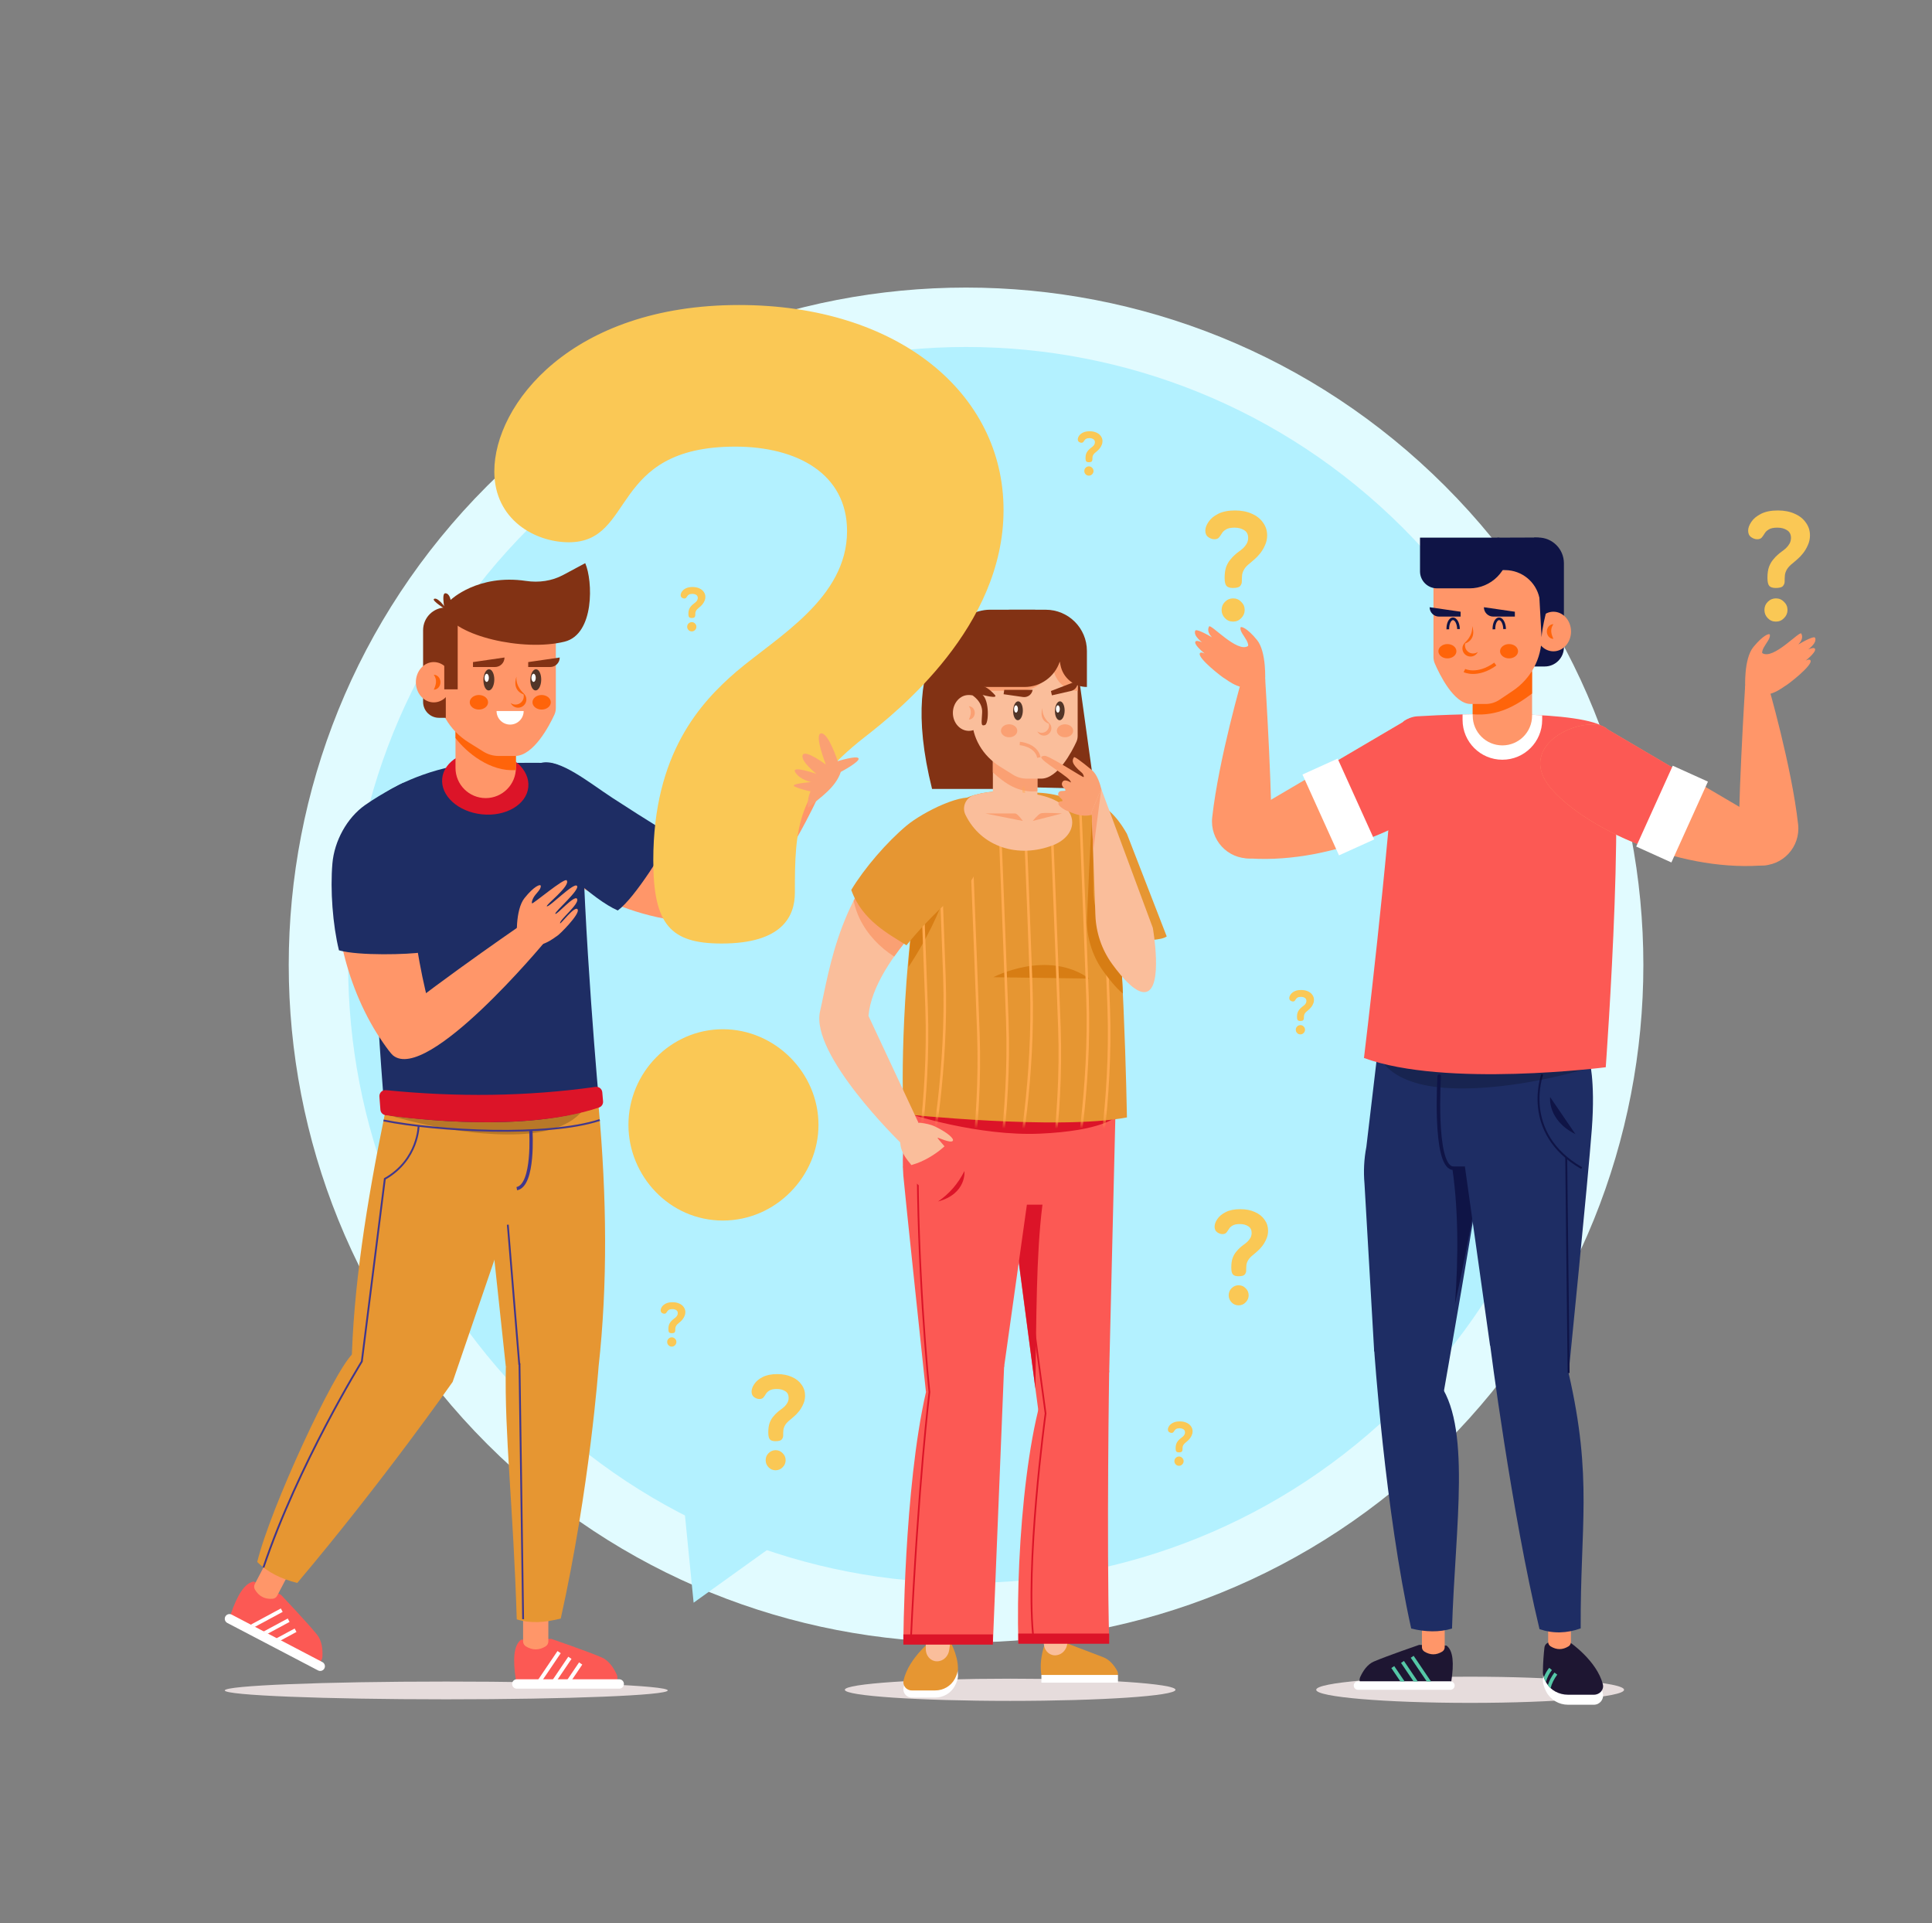 <svg width="208" height="207" viewBox="0 0 208 207" fill="none" xmlns="http://www.w3.org/2000/svg">
<rect x="0" y="0" width="208" height="207" fill="#808080" stroke="none"/>
<path d="M155.568 155.438C184.045 126.961 184.045 80.79 155.568 52.313C127.09 23.836 80.92 23.836 52.443 52.313C23.966 80.79 23.966 126.961 52.443 155.438C80.92 183.915 127.09 183.915 155.568 155.438Z" fill="#E1FBFF"/>
<path d="M74.676 172.522L88.232 162.792L73.027 155.917L74.676 172.522Z" fill="#B3F1FF"/>
<path d="M151.048 150.916C177.028 124.936 177.028 82.815 151.048 56.835C125.069 30.856 82.948 30.856 56.968 56.835C30.988 82.815 30.988 124.936 56.968 150.916C82.948 176.895 125.069 176.895 151.048 150.916Z" fill="#B3F1FF"/>
<path d="M108.753 183.093C118.584 183.093 126.554 182.558 126.554 181.898C126.554 181.238 118.584 180.702 108.753 180.702C98.923 180.702 90.953 181.238 90.953 181.898C90.953 182.558 98.923 183.093 108.753 183.093Z" fill="#E6DCDC"/>
<path d="M112.972 180.907H119.493C120.116 180.907 120.543 180.36 120.286 179.877C119.979 179.303 119.482 178.649 118.731 178.373C117.26 177.831 114.522 176.759 114.522 176.759L112.546 176.793C112.546 176.793 111.817 178.571 112.121 180.299C112.183 180.653 112.553 180.907 112.972 180.907Z" fill="#E69632"/>
<path d="M120.361 180.3H112.119V181.128H120.361V180.3Z" fill="white"/>
<path d="M98.153 182.735H100.687C101.562 182.735 102.377 182.264 102.792 181.494C102.986 181.132 103.135 180.735 103.135 180.367C103.135 178.801 102.146 177.183 102.146 177.183L100.463 177.217C100.463 177.217 97.852 179.162 97.279 181.639C97.149 182.199 97.578 182.735 98.153 182.735Z" fill="white"/>
<path d="M98.153 181.967H100.687C101.562 181.967 102.377 181.497 102.792 180.726C102.986 180.364 103.135 179.967 103.135 179.599C103.135 178.034 102.146 176.415 102.146 176.415L100.463 176.449C100.463 176.449 97.852 178.394 97.279 180.872C97.149 181.431 97.578 181.967 98.153 181.967Z" fill="#E69632"/>
<path d="M99.67 174.622V177.5C99.67 177.943 99.862 178.378 100.227 178.63C100.449 178.783 100.742 178.881 101.116 178.809C101.688 178.7 102.106 178.203 102.189 177.627L102.681 174.178L99.67 174.622Z" fill="#FABE9B"/>
<path d="M112.377 173.976V176.855C112.377 177.297 112.57 177.733 112.934 177.984C113.156 178.138 113.45 178.236 113.823 178.164C114.395 178.054 114.813 177.558 114.896 176.982L115.388 173.533L112.377 173.976Z" fill="#FABE9B"/>
<path d="M100.345 84.923H111.443V65.634H106.534C103.826 65.634 96.403 69.142 100.345 84.923Z" fill="#823214"/>
<path d="M109.633 176.759C109.343 166.415 110.728 150.124 114.19 145.8C114.19 145.8 117.285 146.487 119.415 147.537C119.415 147.537 119.128 165.458 119.415 176.759H109.633Z" fill="#FC5954"/>
<path d="M112.141 154.488C112.141 154.488 109.103 131.826 108.548 126.999C107.992 122.171 108.548 119.581 108.548 119.581L120.079 120.267L119.415 147.722L112.141 154.488Z" fill="#FC5954"/>
<path d="M116.829 119.581H108.548C108.548 119.581 107.992 122.171 108.548 126.999C108.844 129.581 110.56 142.388 111.472 149.482C111.676 134.048 111.44 122.633 116.829 119.581Z" fill="#DC1428"/>
<path d="M121.326 89.759L125.609 100.802C124.51 101.628 118.959 100.936 116.83 101.366C115.005 99.316 115.748 97.425 114.68 94.872C113.772 92.701 112.995 87.673 114.244 86.855C116.443 85.413 119.126 85.858 121.326 89.759Z" fill="#E69632"/>
<path opacity="0.1" d="M118.649 94.578C118.191 92.69 117.82 90.693 117.902 88.737C116.268 87.751 110.449 87.199 109.146 89.293C108.357 90.559 111.176 94.795 112.912 96.383C114.954 98.251 118.041 100.272 120.559 101.365C120.693 101.267 120.83 101.156 120.969 101.04C119.922 99.005 119.187 96.798 118.649 94.578Z" fill="black"/>
<path d="M97.256 176.851C97.256 176.851 97.313 160.207 99.691 149.853C99.691 149.853 106.021 145.835 108.107 146.97L106.894 176.916L97.256 176.851Z" fill="#FC5954"/>
<path d="M99.69 149.853C99.69 149.853 97.338 127.69 97.254 126.55C96.893 121.704 98.432 119.131 98.432 119.131L111.962 119.675L108.099 147.156L99.69 149.853Z" fill="#FC5954"/>
<path d="M103.833 126.057C103.833 126.057 104.1 128.5 100.99 129.334C102.192 128.52 103.139 127.427 103.833 126.057Z" fill="#DC1428"/>
<path d="M98.873 120.841C98.536 130.76 99.462 144.082 100.062 149.853C100.062 149.853 98.865 159.489 98.045 176.916" stroke="#DC1428" stroke-width="0.183" stroke-miterlimit="10"/>
<path d="M117.19 119.581H107.094V129.677H117.19V119.581Z" fill="#FC5954"/>
<path d="M98.045 119.94C98.045 119.94 105.343 122.324 111.962 122.032C118.58 121.74 120.079 120.267 120.079 120.267C120.079 120.267 100.868 118.626 98.045 119.94Z" fill="#DC1428"/>
<path d="M110.327 85.342C110.327 85.342 105.471 84.442 102.586 86.739C100.343 88.526 99.365 90.351 98.59 96.088C96.721 109.918 97.257 119.928 97.257 119.928C97.257 119.928 113.917 121.686 121.327 120.285C121.327 120.285 120.967 98.668 119.501 91.676C118.679 87.752 115.732 85.015 110.327 85.342Z" fill="#E69632"/>
<path d="M98.614 102.826C100.226 100.178 101.56 97.343 102.365 94.343C103.06 91.751 103.327 89.057 103.08 86.389C102.909 86.497 102.743 86.612 102.584 86.74C100.341 88.527 99.363 90.352 98.588 96.088C98.202 98.942 97.954 101.631 97.801 104.106C98.078 103.683 98.351 103.258 98.614 102.826Z" fill="#D77D14"/>
<path d="M106.945 105.191C106.945 105.191 112.745 102.134 117.264 105.341L106.945 105.191Z" fill="#D77D14"/>
<path d="M103.365 95.417C103.365 95.417 94.045 102.998 93.501 109.356L98.874 120.841L96.918 122.972C96.918 122.972 87.209 113.531 88.287 108.86C89.291 104.506 90.415 95.247 98.189 89.292C103.148 85.494 105.309 93.925 103.365 95.417Z" fill="#FABE9B"/>
<path d="M98.19 89.293C95.273 91.528 93.292 94.228 91.902 96.96C92.044 97.634 92.262 98.29 92.564 98.91C93.381 100.583 94.701 101.968 96.268 102.968C99.193 98.815 103.366 95.417 103.366 95.417C105.31 93.925 103.149 85.494 98.19 89.293Z" fill="#FAA073"/>
<path d="M98.398 120.814C98.398 120.814 99.763 120.823 100.693 121.276C102.06 121.94 102.729 122.579 102.583 122.798C102.374 123.113 100.969 122.427 100.944 122.466C100.874 122.572 102.402 124.024 102.189 124.299C101.879 124.701 100.889 123.82 100.883 124.118C100.877 124.417 101.651 125.036 101.322 125.377C100.966 125.746 100.396 124.881 100.213 124.988C100.03 125.095 100.77 125.803 100.33 126.075C99.851 126.372 99.492 125.497 99.185 125.624C99.061 125.675 99.589 126.364 99.144 126.64C98.698 126.916 98.13 125.488 98.05 125.322C97.969 125.156 96.243 123.575 97.209 121.749L98.398 120.814Z" fill="#FABE9B"/>
<path d="M116.021 71.926L117.821 84.919L110.853 84.742C110.791 84.735 110.728 84.727 110.664 84.719L112.442 71.926H116.021Z" fill="#823214"/>
<path d="M111.686 80.692H106.893V86.154H111.686V80.692Z" fill="#FABE9B"/>
<path d="M111.686 85.169C109.662 85.369 108.226 84.36 106.893 83.142V80.692H111.686V85.169Z" fill="#FAA073"/>
<path d="M112.105 83.816H110.542C110.018 83.816 109.507 83.672 109.074 83.402L107.672 82.528C105.781 81.348 104.648 79.389 104.648 77.294V70.716H116.021V79.226C116.021 79.447 115.973 79.664 115.878 79.868C115.418 80.86 113.897 83.816 112.105 83.816Z" fill="#FABE9B"/>
<path d="M110.119 76.524C110.106 77.086 109.861 77.536 109.573 77.529C109.284 77.522 109.061 77.061 109.075 76.5C109.088 75.938 109.333 75.488 109.621 75.495C109.909 75.501 110.132 75.962 110.119 76.524Z" fill="#523528"/>
<path d="M109.593 76.317C109.593 76.533 109.499 76.708 109.385 76.708C109.27 76.708 109.176 76.533 109.176 76.317C109.176 76.102 109.269 75.926 109.385 75.926C109.5 75.926 109.593 76.101 109.593 76.317Z" fill="white"/>
<path d="M114.619 76.524C114.606 77.086 114.361 77.536 114.073 77.529C113.784 77.522 113.561 77.061 113.575 76.5C113.588 75.938 113.833 75.488 114.121 75.495C114.409 75.501 114.632 75.962 114.619 76.524Z" fill="#523528"/>
<path d="M113.89 76.708C114.006 76.708 114.099 76.533 114.099 76.317C114.099 76.101 114.006 75.926 113.89 75.926C113.775 75.926 113.682 76.101 113.682 76.317C113.682 76.533 113.775 76.708 113.89 76.708Z" fill="white"/>
<path d="M104.309 78.674C105.26 78.674 106.03 77.808 106.03 76.74C106.03 75.672 105.26 74.806 104.309 74.806C103.358 74.806 102.588 75.672 102.588 76.74C102.588 77.808 103.358 78.674 104.309 78.674Z" fill="#FABE9B"/>
<path d="M104.945 76.74C104.945 77.136 104.659 77.457 104.307 77.457C104.532 76.954 104.647 76.511 104.307 76.022C104.659 76.023 104.945 76.344 104.945 76.74Z" fill="#FAA073"/>
<path d="M112.921 77.801V77.794C112.921 77.794 112.149 77.153 112.242 76.21C112.242 76.21 111.732 77.46 112.921 77.908C112.935 77.967 112.944 78.027 112.944 78.091C112.944 78.529 112.588 78.885 112.149 78.885C111.975 78.885 111.815 78.827 111.684 78.732C111.812 78.999 112.082 79.184 112.398 79.184C112.837 79.184 113.192 78.829 113.192 78.389C113.193 78.153 113.086 77.946 112.921 77.801Z" fill="#FAA073"/>
<path d="M115.539 78.664C115.539 79.05 115.145 79.363 114.659 79.363C114.173 79.363 113.779 79.05 113.779 78.664C113.779 78.278 114.173 77.965 114.659 77.965C115.145 77.965 115.539 78.278 115.539 78.664Z" fill="#FAA073"/>
<path d="M109.521 78.664C109.521 79.05 109.127 79.363 108.641 79.363C108.156 79.363 107.762 79.05 107.762 78.664C107.762 78.278 108.155 77.965 108.641 77.965C109.127 77.965 109.521 78.278 109.521 78.664Z" fill="#FAA073"/>
<path d="M116.02 74.366C114.737 74.366 113.636 73.378 113.396 72.011L113.328 71.629C112.832 73.262 111.426 74.366 109.84 74.366H104.307V70.486C104.307 68.036 106.137 66.05 108.395 66.05H111.931C114.189 66.05 116.02 68.036 116.02 70.486V74.366Z" fill="#FAA073"/>
<path d="M104.629 74.806C104.629 74.806 105.806 75.496 105.738 76.708C105.671 77.921 105.589 78.178 106.031 78.05C106.473 77.922 106.516 75.407 105.782 74.806C105.782 74.806 107.523 75.277 107.106 74.806C106.689 74.335 105.203 72.832 104.629 74.806Z" fill="#823214"/>
<path d="M117.018 73.95C115.626 73.95 114.432 72.962 114.171 71.595L114.097 71.213C113.559 72.846 112.033 73.95 110.312 73.95H104.307V70.07C104.307 67.62 106.293 65.634 108.743 65.634H112.581C115.031 65.634 117.017 67.62 117.017 70.07V73.95H117.018Z" fill="#823214"/>
<path d="M105.698 69.365H103.383V74.806H105.698V69.365Z" fill="#823214"/>
<path d="M102.039 123.065C102.039 123.065 99.98 125.251 97.207 125.593C97.207 125.593 99.401 129.548 101.733 127.594C104.065 125.64 102.039 123.065 102.039 123.065Z" fill="#FC5954"/>
<path d="M110.258 135.076L112.567 152.149C112.567 152.149 110.303 168.62 111.3 176.759" stroke="#DC1428" stroke-width="0.183" stroke-miterlimit="10"/>
<mask id="mask0_2175_568" style="mask-type:luminance" maskUnits="userSpaceOnUse" x="97" y="85" width="25" height="36">
<path d="M110.327 85.342C110.327 85.342 105.471 84.442 102.586 86.739C100.343 88.526 99.365 90.351 98.59 96.088C96.721 109.918 97.257 119.928 97.257 119.928C97.257 119.928 113.917 121.686 121.327 120.285C121.327 120.285 120.967 98.668 119.501 91.676C118.679 87.752 115.732 85.015 110.327 85.342Z" fill="white"/>
</mask>
<g mask="url(#mask0_2175_568)">
<path d="M98.865 85.44C98.865 85.44 99.401 98.426 99.758 108.509C100.114 118.592 98.34 127.696 98.34 127.696" stroke="#FFAA50" stroke-width="0.275" stroke-miterlimit="10"/>
<path d="M100.781 82.042C100.781 82.042 101.317 95.029 101.674 105.111C102.03 115.195 100.256 124.298 100.256 124.298" stroke="#FFAA50" stroke-width="0.275" stroke-miterlimit="10"/>
<path d="M104.441 88.219C104.441 88.219 104.977 101.205 105.334 111.288C105.691 121.371 103.916 130.475 103.916 130.475" stroke="#FFAA50" stroke-width="0.275" stroke-miterlimit="10"/>
<path d="M107.554 86.837C107.554 86.837 108.09 99.824 108.447 109.907C108.804 119.99 107.029 129.093 107.029 129.093" stroke="#FFAA50" stroke-width="0.275" stroke-miterlimit="10"/>
<path d="M110.128 82.978C110.128 82.978 110.664 95.965 111.021 106.047C111.378 116.13 109.604 125.234 109.604 125.234" stroke="#FFAA50" stroke-width="0.275" stroke-miterlimit="10"/>
<path d="M113.163 87.567C113.163 87.567 113.7 100.554 114.056 110.637C114.413 120.72 112.639 129.823 112.639 129.823" stroke="#FFAA50" stroke-width="0.275" stroke-miterlimit="10"/>
<path d="M116.187 84.213C116.187 84.213 116.723 97.199 117.08 107.282C117.437 117.365 115.662 126.469 115.662 126.469" stroke="#FFAA50" stroke-width="0.275" stroke-miterlimit="10"/>
<path d="M118.474 85.44C118.474 85.44 119.01 98.426 119.367 108.509C119.724 118.592 117.949 127.696 117.949 127.696" stroke="#FFAA50" stroke-width="0.275" stroke-miterlimit="10"/>
</g>
<path d="M120.655 102.658C120.253 102.205 119.861 101.7 119.502 101.204C118.393 99.672 117.778 97.839 117.711 95.949L117.659 87.857C117.463 87.637 117.012 99.326 117.012 99.326C117.078 101.216 117.693 103.049 118.803 104.581C119.439 105.461 120.18 106.366 120.889 106.96C120.821 105.533 120.743 104.082 120.655 102.658Z" fill="#D77D14"/>
<path d="M104.279 95.076C104.279 95.076 100.491 98.137 97.589 101.758C95.856 100.626 92.83 99.151 91.647 95.797C93.063 93.447 95.475 90.654 97.597 88.877C99.401 87.367 103.972 85.134 105.124 86.083C107.153 87.757 105.519 94.124 104.279 95.076Z" fill="#E69632"/>
<path d="M113.372 90.981C116.58 89.735 116.398 85.856 110.328 85.342C110.328 85.342 107.486 84.816 104.859 85.597C103.975 85.86 103.534 86.873 103.938 87.703C105.641 91.203 109.658 92.424 113.372 90.981Z" fill="#FABE9B"/>
<path d="M106.082 87.567C106.082 87.567 109.024 87.567 109.29 87.567C109.556 87.567 110.117 88.372 110.117 88.372L106.082 87.567Z" fill="#FAA073"/>
<path d="M111.188 88.372C111.188 88.372 111.719 87.702 112.022 87.567C112.325 87.431 114.33 87.567 114.33 87.567L111.188 88.372Z" fill="#FAA073"/>
<path d="M118.841 86.801C118.841 86.801 118.707 83.852 117.538 82.881C116.369 81.911 115.683 81.426 115.627 81.512C115.422 81.83 115.295 82.193 116.441 83.154C116.678 83.353 116.701 83.612 116.671 83.647C116.601 83.728 113.704 81.79 112.617 81.385C112.42 81.311 112.155 81.413 112.123 81.456C111.822 81.865 115.424 83.735 115.283 84.231C115.283 84.231 114.484 83.683 114.332 84.31C114.242 84.683 114.765 84.976 114.714 85.065C114.608 85.249 114.097 84.984 113.949 85.358C113.781 85.782 114.483 86.004 114.377 86.221C114.333 86.314 114.009 86.154 113.952 86.496C113.907 86.768 114.723 87.254 114.905 87.285C115.086 87.317 117.081 88.543 118.572 87.112L118.841 86.801Z" fill="#FAA073"/>
<path d="M109.791 80.03C109.791 80.03 111.561 80.166 111.848 81.542" stroke="#FAA073" stroke-width="0.366" stroke-miterlimit="10"/>
<path d="M110.138 75.031L108.049 74.729L108.117 74.258L111.174 74.257C111.102 74.757 110.638 75.103 110.138 75.031Z" fill="#823214"/>
<path d="M115.307 74.381L113.248 74.849L113.143 74.385L115.996 73.287C116.108 73.779 115.8 74.269 115.307 74.381Z" fill="#823214"/>
<path d="M118.564 84.92L124.113 99.878C124.113 99.878 125.256 106.336 123.387 106.775C122.36 107.017 120.87 105.338 119.721 103.751C118.612 102.219 117.997 100.386 117.93 98.496L117.539 87.366L118.564 84.92Z" fill="#FABE9B"/>
<path d="M117.539 87.366L117.689 91.64L118.564 84.92L117.539 87.366Z" fill="#FAA073"/>
<path d="M97.256 176.485H106.894" stroke="#DC1428" stroke-width="1.099" stroke-miterlimit="10"/>
<path d="M109.633 176.393H119.415" stroke="#DC1428" stroke-width="1.099" stroke-miterlimit="10"/>
<path d="M24.199 181.967C24.199 182.495 34.875 182.923 48.044 182.923C61.214 182.923 71.889 182.495 71.889 181.967C71.889 181.439 61.214 181.011 48.044 181.011C34.875 181.011 24.199 181.439 24.199 181.967Z" fill="#E6DCDC"/>
<path d="M54.458 147.122H64.443C65.425 138.252 65.334 128.857 64.443 119.073H63.387L52.369 119.914L52.469 128.55L54.458 147.122Z" fill="#E69632"/>
<path d="M55.925 147.123L54.67 131.833" stroke="#41378C" stroke-width="0.197" stroke-miterlimit="10"/>
<path d="M78.085 93.517C78.085 93.517 69.374 88.73 64.216 85.382C61.806 83.818 58.685 83.6 56.569 85.543C55.198 86.802 54.685 88.686 56.692 90.901C60.633 95.25 69.165 100.092 78.075 99.191C79.031 98.292 78.201 94.455 78.085 93.517Z" fill="#FF9669"/>
<path d="M65.969 85.911C69.951 88.504 72.347 89.921 72.347 89.921C71.636 91.246 68.427 96.602 66.511 98.008C63.757 96.812 59.682 92.673 57.448 90.629C55.548 88.892 56.959 82.441 58.268 82.117C60.259 81.625 63.439 84.263 65.969 85.911Z" fill="#1E2D64"/>
<path d="M48.733 148.753L55.638 128.577L52.867 120.706L41.434 119.913C39.444 129.591 37.998 138.853 37.85 147.122L48.733 148.753Z" fill="#E69632"/>
<path opacity="0.2" d="M41.434 119.914C41.434 119.914 49.022 122.393 55.904 122.09C62.785 121.786 63.301 118.363 63.301 118.363C63.301 118.363 44.369 118.548 41.434 119.914Z" fill="black"/>
<path d="M62.658 87.083C62.632 83.864 60.541 82.234 59.3 82.156C57.569 82.048 54.497 82.162 52.047 82.156C47.655 82.146 42.727 84.328 41.138 85.594C38.684 87.549 41.435 119.995 41.435 119.995C41.435 119.995 55.852 122.307 64.532 119.11C64.532 119.11 62.763 99.695 62.658 87.083Z" fill="#1E2D64"/>
<path d="M40.847 118.034C40.891 118.678 40.928 119.145 40.955 119.459C40.98 119.759 41.206 119.997 41.505 120.039C44.133 120.411 56.449 121.942 64.496 119.214C64.777 119.119 64.952 118.843 64.926 118.547C64.905 118.305 64.876 117.979 64.842 117.58C64.81 117.212 64.478 116.946 64.112 116.998C56.732 118.034 49.208 118.118 41.554 117.348C41.158 117.309 40.82 117.636 40.847 118.034Z" fill="#DC1428"/>
<path d="M57.15 121.708C57.15 121.708 57.535 127.579 55.639 127.954" stroke="#41378C" stroke-width="0.356" stroke-miterlimit="10"/>
<path d="M56.876 84.739C56.684 86.615 54.453 87.923 51.894 87.66C49.335 87.398 47.416 85.664 47.609 83.787C47.802 81.911 50.033 80.602 52.592 80.865C55.151 81.128 57.069 82.862 56.876 84.739Z" fill="#DC1428"/>
<path d="M52.291 85.911C50.495 85.911 49.039 84.455 49.039 82.659V77.871H55.542V82.659C55.542 84.455 54.086 85.911 52.291 85.911Z" fill="#FF9669"/>
<path d="M55.542 82.892C52.796 83.117 50.196 80.99 49.039 79.442V77.871H55.542V82.892Z" fill="#FF640A"/>
<path d="M55.449 81.376H53.696C53.108 81.376 52.534 81.214 52.049 80.911L50.477 79.93C48.356 78.607 47.086 76.409 47.086 74.06V66.682H59.841V76.227C59.841 76.475 59.787 76.718 59.681 76.946C59.165 78.059 57.459 81.376 55.449 81.376Z" fill="#FF9669"/>
<path d="M53.217 73.196C53.202 73.826 52.928 74.331 52.604 74.323C52.281 74.316 52.031 73.798 52.046 73.168C52.06 72.538 52.335 72.034 52.658 72.042C52.981 72.05 53.232 72.567 53.217 73.196Z" fill="#523528"/>
<path d="M52.632 72.965C52.632 73.207 52.527 73.403 52.398 73.403C52.269 73.403 52.164 73.207 52.164 72.965C52.164 72.723 52.269 72.527 52.398 72.527C52.527 72.526 52.632 72.723 52.632 72.965Z" fill="white"/>
<path d="M58.268 73.196C58.253 73.826 57.978 74.331 57.655 74.323C57.332 74.316 57.081 73.798 57.096 73.168C57.111 72.538 57.386 72.034 57.709 72.042C58.033 72.05 58.283 72.567 58.268 73.196Z" fill="#523528"/>
<path d="M57.447 73.403C57.576 73.403 57.681 73.207 57.681 72.965C57.681 72.723 57.576 72.527 57.447 72.527C57.318 72.527 57.213 72.723 57.213 72.965C57.213 73.207 57.318 73.403 57.447 73.403Z" fill="white"/>
<path d="M56.366 74.629V74.622C56.366 74.622 55.501 73.903 55.604 72.844C55.604 72.844 55.032 74.247 56.366 74.749C56.382 74.815 56.391 74.883 56.391 74.954C56.391 75.446 55.992 75.845 55.5 75.845C55.305 75.845 55.125 75.781 54.978 75.674C55.123 75.973 55.426 76.18 55.779 76.18C56.272 76.18 56.671 75.781 56.671 75.289C56.671 75.024 56.55 74.792 56.366 74.629Z" fill="#FF640A"/>
<path d="M59.299 75.597C59.299 76.03 58.858 76.381 58.313 76.381C57.768 76.381 57.326 76.03 57.326 75.597C57.326 75.164 57.768 74.813 58.313 74.813C58.857 74.814 59.299 75.164 59.299 75.597Z" fill="#FF640A"/>
<path d="M52.545 75.597C52.545 76.03 52.104 76.381 51.559 76.381C51.014 76.381 50.572 76.03 50.572 75.597C50.572 75.164 51.014 74.813 51.559 74.813C52.104 74.814 52.545 75.164 52.545 75.597Z" fill="#FF640A"/>
<path d="M53.29 71.802H50.922V71.27L54.316 70.777C54.316 71.343 53.856 71.802 53.29 71.802Z" fill="#823214"/>
<path d="M59.235 71.802H56.867V71.27L60.261 70.777C60.261 71.343 59.801 71.802 59.235 71.802Z" fill="#823214"/>
<path d="M56.378 76.54C56.378 77.345 55.725 77.998 54.919 77.998C54.114 77.998 53.461 77.345 53.461 76.54H56.378Z" fill="white"/>
<path d="M47.995 77.269H47.264C46.318 77.269 45.551 76.502 45.551 75.556V67.837C45.551 66.487 46.645 65.393 47.995 65.393V77.269Z" fill="#823214"/>
<path d="M48.632 73.439C48.632 74.637 47.768 75.608 46.702 75.608C45.636 75.608 44.772 74.637 44.772 73.439C44.772 72.241 45.636 71.269 46.702 71.269C47.768 71.269 48.632 72.241 48.632 73.439Z" fill="#FF9669"/>
<path d="M47.419 73.439C47.419 73.883 47.098 74.243 46.703 74.243C46.955 73.68 47.085 73.183 46.703 72.635C47.098 72.635 47.419 72.995 47.419 73.439Z" fill="#FF640A"/>
<path d="M49.276 65.691H47.83V74.204H49.276V65.691Z" fill="#823214"/>
<path d="M47.937 65.929C47.937 65.929 47.472 63.862 47.937 63.862C48.402 63.862 48.513 64.579 48.513 64.579C48.513 64.579 51.429 61.762 56.632 62.535C58.007 62.74 59.412 62.547 60.638 61.89L63.005 60.621C63.833 62.51 64.025 68.272 60.779 69.073C56.326 70.173 48.906 68.426 47.937 65.929Z" fill="#823214"/>
<path d="M48.144 65.691C48.144 65.691 47.251 64.313 46.771 64.448C46.291 64.584 48.144 65.691 48.144 65.691Z" fill="#823214"/>
<path d="M41.291 120.611C47.136 121.782 58.944 122.407 64.572 120.565" stroke="#41378C" stroke-width="0.197" stroke-miterlimit="10"/>
<path d="M47.357 111.211C45.005 107.074 43.708 92.855 43.708 92.855C43.708 89.873 37.634 86.085 36.43 92.811C35.584 97.535 36.744 105.065 40.556 111.211H47.357V111.211Z" fill="#FF9669"/>
<path d="M55.751 99.815C55.751 99.815 44.057 107.872 40.557 111.212C40.547 111.216 41.89 113.268 42.314 113.612C46.014 116.618 58.602 101.456 58.602 101.456L55.751 99.815Z" fill="#FF9669"/>
<path d="M44.839 89.046C44.839 89.046 45.405 98.33 45.444 102.509C44.067 102.746 38.608 102.907 36.493 102.297C35.819 99.564 35.543 95.783 35.787 92.947C35.994 90.536 37.352 88.033 39.303 86.663C41.274 85.278 43.422 84.263 43.422 84.263C43.422 84.263 44.956 88.135 44.839 89.046Z" fill="#1E2D64"/>
<path d="M55.653 101.106C55.653 101.106 55.432 97.974 56.468 96.675C57.505 95.376 58.194 95.137 58.218 95.355C58.266 95.766 57.679 96.158 57.412 96.667C57.255 96.966 57.235 97.214 57.276 97.245C57.386 97.329 60.755 94.473 61.004 94.761C61.504 95.34 58.567 97.532 58.893 97.563C59.218 97.594 61.769 94.969 62.114 95.355C62.489 95.774 59.685 98.156 59.787 98.364C59.889 98.572 61.868 96.26 62.13 96.762C62.415 97.308 60.188 99.043 60.301 99.388C60.346 99.528 61.927 97.395 62.192 97.903C62.458 98.411 60.163 100.676 59.976 100.75C59.788 100.825 57.923 102.58 56.01 101.379L55.653 101.106Z" fill="#FF9669"/>
<path d="M56.694 181.508H65.57C66.218 181.508 66.662 180.84 66.394 180.25C66.075 179.548 65.558 178.75 64.777 178.412C63.246 177.751 59.367 176.42 59.367 176.42L56.096 176.507C55.282 177.132 55.212 178.655 55.528 180.766C55.593 181.197 56.259 181.508 56.694 181.508Z" fill="#FC5954"/>
<path d="M66.665 181.778H55.639C55.359 181.778 55.133 181.552 55.133 181.272C55.133 180.993 55.359 180.766 55.639 180.766H66.665C66.945 180.766 67.171 180.993 67.171 181.272C67.171 181.552 66.945 181.778 66.665 181.778Z" fill="white"/>
<path d="M58.737 177.224C58.031 177.657 57.323 177.657 56.617 177.224C56.434 177.112 56.318 176.913 56.318 176.699V174.298H59.035V176.699C59.036 176.913 58.92 177.112 58.737 177.224Z" fill="#FF9669"/>
<path d="M58.454 180.792L60.368 177.96L60.022 177.726L57.949 180.792H58.454Z" fill="white"/>
<path d="M60.028 180.792L61.529 178.572L61.182 178.338L59.523 180.792H60.028Z" fill="white"/>
<path d="M61.601 180.792L62.687 179.184L62.341 178.949L61.096 180.792H61.601Z" fill="white"/>
<path d="M60.371 174.232C63.503 160.149 64.443 147.122 64.443 147.122C61.841 145.839 54.457 147.122 54.457 147.122C54.308 154.492 55.249 161.968 55.634 174.317C57.161 174.785 58.662 174.651 60.371 174.232Z" fill="#E69632"/>
<path d="M25.533 174.953L33.397 179.068C33.971 179.368 34.675 178.982 34.711 178.335C34.753 177.565 34.665 176.618 34.13 175.957C33.08 174.661 30.26 171.684 30.26 171.684L27.321 170.244C26.311 170.42 25.542 171.737 24.843 173.754C24.701 174.166 25.147 174.751 25.533 174.953Z" fill="#FC5954"/>
<path d="M34.24 179.812L24.471 174.701C24.223 174.571 24.127 174.265 24.257 174.018C24.387 173.77 24.692 173.674 24.94 173.804L34.709 178.916C34.957 179.045 35.053 179.351 34.923 179.599C34.794 179.846 34.488 179.942 34.24 179.812Z" fill="white"/>
<path d="M29.33 172.103C28.503 172.16 27.876 171.832 27.451 171.12C27.341 170.936 27.331 170.707 27.43 170.517L28.543 168.39L30.951 169.65L29.837 171.777C29.738 171.966 29.544 172.089 29.33 172.103Z" fill="#FF9669"/>
<path d="M27.424 175.133L30.433 173.512L30.235 173.143L26.977 174.899L27.424 175.133Z" fill="white"/>
<path d="M28.817 175.863L31.175 174.591L30.977 174.223L28.369 175.629L28.817 175.863Z" fill="white"/>
<path d="M30.211 176.592L31.919 175.671L31.721 175.302L29.764 176.357L30.211 176.592Z" fill="white"/>
<path d="M32.005 170.396C41.31 159.37 48.733 148.753 48.733 148.753C47.023 146.41 37.957 145.74 37.957 145.74C35.934 147.661 29.157 162.212 27.691 168.139C28.828 169.262 30.297 169.975 32.005 170.396Z" fill="#E69632"/>
<path d="M86.443 83.944C86.443 83.944 76.778 92.357 73.15 95.556C73.141 95.56 73.856 97.188 74.182 97.625C75.617 99.556 78.429 99.746 80.13 98.045C84.564 93.612 88.117 85.697 88.117 85.697L86.443 83.944Z" fill="#FF9669"/>
<path d="M45.072 121.136C45.072 121.136 45.072 124.831 41.431 126.898L38.954 146.553C38.954 146.553 32.113 157.618 28.363 168.729" stroke="#41378C" stroke-width="0.197" stroke-miterlimit="10"/>
<path d="M55.926 146.744L56.32 174.298" stroke="#41378C" stroke-width="0.197" stroke-miterlimit="10"/>
<path d="M93.066 79.367C85.711 85.118 85.577 89.129 85.577 96.082C85.577 98.623 84.24 101.565 77.688 101.565C72.205 101.565 70.333 99.559 70.333 92.606C70.333 81.106 75.415 75.623 79.293 72.28C83.706 68.536 91.194 64.391 91.194 57.17C91.194 51.019 85.845 48.077 79.159 48.077C65.519 48.077 68.461 58.373 61.24 58.373C57.63 58.373 53.217 55.966 53.217 50.751C53.217 43.531 61.508 32.833 79.559 32.833C96.676 32.833 108.042 42.327 108.042 54.897C108.042 67.467 96.676 76.559 93.066 79.367ZM88.118 121.088C88.118 126.571 83.571 131.385 77.821 131.385C72.071 131.385 67.658 126.571 67.658 121.088C67.658 115.473 72.205 110.792 77.821 110.792C83.438 110.792 88.118 115.472 88.118 121.088Z" fill="#FAC855"/>
<path d="M86.991 86.944C88.411 85.795 89.983 84.73 90.52 83.092C90.52 83.092 92.605 81.988 92.434 81.637C92.264 81.285 90.187 81.939 90.187 81.939C90.187 81.939 89.199 78.872 88.405 78.943C87.61 79.015 88.915 82.307 88.915 82.307C88.915 82.307 86.702 80.643 86.418 81.276C86.134 81.909 87.894 83.304 87.894 83.304C87.894 83.304 85.113 82.323 85.623 83.138C86.134 83.952 87.326 84.189 87.326 84.189C87.326 84.189 84.931 84.365 85.561 84.669C86.191 84.974 87.265 85.19 87.265 85.19C87.265 85.19 86.883 85.905 86.991 86.944Z" fill="#FAA073"/>
<path d="M133.334 137.382C133.044 137.382 132.842 137.316 132.73 137.185C132.618 137.054 132.561 136.806 132.561 136.441C132.561 136.038 132.608 135.701 132.702 135.429C132.805 135.158 132.931 134.933 133.081 134.755C133.231 134.568 133.372 134.418 133.503 134.305C133.615 134.202 133.741 134.099 133.882 133.996C134.032 133.893 134.172 133.781 134.303 133.659C134.434 133.528 134.542 133.388 134.626 133.238C134.711 133.079 134.753 132.905 134.753 132.718C134.753 132.39 134.631 132.152 134.388 132.002C134.144 131.842 133.844 131.763 133.489 131.763C133.133 131.763 132.866 131.819 132.688 131.931C132.51 132.034 132.379 132.161 132.295 132.311C132.21 132.451 132.121 132.578 132.028 132.69C131.934 132.793 131.794 132.845 131.606 132.845C131.419 132.845 131.232 132.779 131.044 132.648C130.857 132.517 130.763 132.315 130.763 132.044C130.763 131.791 130.862 131.519 131.058 131.229C131.255 130.929 131.559 130.677 131.971 130.471C132.384 130.264 132.903 130.161 133.531 130.161C134.13 130.161 134.655 130.264 135.104 130.471C135.554 130.667 135.9 130.943 136.144 131.299C136.396 131.646 136.523 132.039 136.523 132.479C136.523 132.807 136.457 133.111 136.326 133.392C136.204 133.673 136.055 133.926 135.877 134.151C135.699 134.376 135.521 134.563 135.343 134.713C135.174 134.863 135.043 134.975 134.95 135.05C134.697 135.247 134.514 135.434 134.402 135.612C134.289 135.79 134.219 135.972 134.191 136.16C134.172 136.347 134.163 136.562 134.163 136.806C134.163 136.937 134.111 137.068 134.008 137.199C133.905 137.321 133.681 137.382 133.334 137.382ZM133.348 140.514C133.048 140.514 132.796 140.407 132.59 140.191C132.384 139.976 132.28 139.723 132.28 139.433C132.28 139.133 132.384 138.88 132.59 138.674C132.805 138.459 133.058 138.351 133.348 138.351C133.648 138.351 133.901 138.459 134.107 138.674C134.322 138.88 134.43 139.133 134.43 139.433C134.43 139.723 134.322 139.976 134.107 140.191C133.901 140.407 133.648 140.514 133.348 140.514Z" fill="#FAC855"/>
<path d="M83.486 155.136C83.196 155.136 82.995 155.07 82.882 154.939C82.77 154.808 82.714 154.56 82.714 154.194C82.714 153.792 82.761 153.455 82.854 153.183C82.957 152.911 83.084 152.687 83.234 152.509C83.383 152.321 83.524 152.172 83.655 152.059C83.767 151.956 83.894 151.853 84.034 151.75C84.184 151.647 84.325 151.535 84.456 151.413C84.587 151.282 84.695 151.141 84.779 150.992C84.863 150.832 84.905 150.659 84.905 150.472C84.905 150.144 84.784 149.905 84.54 149.755C84.296 149.596 83.997 149.517 83.641 149.517C83.285 149.517 83.018 149.573 82.84 149.685C82.662 149.788 82.531 149.915 82.447 150.064C82.363 150.205 82.274 150.331 82.18 150.444C82.086 150.547 81.946 150.598 81.759 150.598C81.571 150.598 81.384 150.533 81.197 150.402C81.009 150.27 80.916 150.069 80.916 149.798C80.916 149.545 81.014 149.273 81.211 148.983C81.407 148.683 81.712 148.43 82.124 148.224C82.536 148.018 83.056 147.915 83.683 147.915C84.282 147.915 84.807 148.018 85.256 148.224C85.706 148.421 86.052 148.697 86.296 149.053C86.549 149.399 86.675 149.793 86.675 150.233C86.675 150.561 86.61 150.865 86.478 151.146C86.357 151.427 86.207 151.68 86.029 151.905C85.851 152.129 85.673 152.317 85.495 152.467C85.327 152.616 85.195 152.729 85.102 152.804C84.849 153 84.666 153.188 84.554 153.366C84.442 153.543 84.371 153.726 84.343 153.913C84.325 154.101 84.315 154.316 84.315 154.56C84.315 154.691 84.264 154.822 84.161 154.953C84.058 155.075 83.833 155.136 83.486 155.136ZM83.5 158.268C83.201 158.268 82.948 158.16 82.742 157.945C82.536 157.73 82.433 157.477 82.433 157.186C82.433 156.887 82.536 156.634 82.742 156.428C82.957 156.213 83.21 156.105 83.5 156.105C83.8 156.105 84.053 156.213 84.259 156.428C84.474 156.634 84.582 156.887 84.582 157.186C84.582 157.477 84.474 157.73 84.259 157.945C84.053 158.16 83.8 158.268 83.5 158.268Z" fill="#FAC855"/>
<path d="M117.223 49.756C117.089 49.756 116.996 49.725 116.944 49.665C116.892 49.604 116.866 49.49 116.866 49.321C116.866 49.135 116.888 48.98 116.931 48.854C116.978 48.729 117.037 48.625 117.106 48.543C117.175 48.457 117.24 48.388 117.3 48.336C117.352 48.288 117.411 48.241 117.475 48.193C117.545 48.145 117.609 48.094 117.67 48.037C117.731 47.977 117.78 47.912 117.819 47.843C117.858 47.769 117.877 47.689 117.877 47.603C117.877 47.452 117.821 47.341 117.709 47.272C117.597 47.199 117.458 47.162 117.294 47.162C117.13 47.162 117.006 47.188 116.924 47.24C116.842 47.287 116.782 47.346 116.743 47.415C116.704 47.48 116.663 47.538 116.62 47.59C116.576 47.638 116.511 47.661 116.425 47.661C116.339 47.661 116.252 47.631 116.166 47.571C116.079 47.51 116.036 47.417 116.036 47.292C116.036 47.175 116.081 47.05 116.172 46.916C116.263 46.777 116.403 46.66 116.594 46.565C116.784 46.47 117.024 46.423 117.313 46.423C117.59 46.423 117.832 46.47 118.04 46.565C118.247 46.656 118.407 46.784 118.519 46.948C118.636 47.108 118.695 47.289 118.695 47.493C118.695 47.644 118.664 47.785 118.604 47.914C118.548 48.044 118.478 48.161 118.396 48.264C118.314 48.368 118.232 48.455 118.15 48.524C118.072 48.593 118.012 48.645 117.968 48.679C117.852 48.77 117.767 48.857 117.715 48.939C117.664 49.021 117.631 49.105 117.618 49.192C117.609 49.278 117.605 49.377 117.605 49.49C117.605 49.55 117.581 49.611 117.534 49.671C117.486 49.728 117.383 49.756 117.223 49.756ZM117.229 51.202C117.091 51.202 116.974 51.152 116.879 51.053C116.784 50.953 116.736 50.837 116.736 50.703C116.736 50.564 116.784 50.447 116.879 50.352C116.978 50.253 117.095 50.203 117.229 50.203C117.367 50.203 117.484 50.253 117.579 50.352C117.679 50.447 117.728 50.564 117.728 50.703C117.728 50.837 117.679 50.953 117.579 51.053C117.484 51.152 117.367 51.202 117.229 51.202Z" fill="#FAC855"/>
<path d="M139.992 109.901C139.858 109.901 139.765 109.87 139.713 109.81C139.661 109.749 139.635 109.635 139.635 109.466C139.635 109.28 139.657 109.125 139.7 108.999C139.748 108.874 139.806 108.77 139.875 108.688C139.945 108.602 140.009 108.533 140.07 108.481C140.122 108.433 140.18 108.386 140.245 108.338C140.314 108.29 140.379 108.239 140.44 108.182C140.5 108.122 140.55 108.057 140.589 107.988C140.628 107.914 140.647 107.834 140.647 107.748C140.647 107.597 140.591 107.486 140.478 107.417C140.366 107.344 140.228 107.307 140.063 107.307C139.899 107.307 139.776 107.333 139.694 107.385C139.612 107.432 139.551 107.491 139.512 107.56C139.473 107.625 139.432 107.683 139.389 107.735C139.346 107.783 139.281 107.806 139.195 107.806C139.108 107.806 139.022 107.776 138.935 107.716C138.849 107.655 138.805 107.562 138.805 107.437C138.805 107.32 138.851 107.195 138.942 107.061C139.032 106.922 139.173 106.806 139.363 106.71C139.553 106.615 139.793 106.568 140.083 106.568C140.36 106.568 140.602 106.615 140.809 106.71C141.017 106.801 141.177 106.929 141.289 107.093C141.406 107.253 141.464 107.435 141.464 107.638C141.464 107.789 141.434 107.93 141.373 108.059C141.317 108.189 141.248 108.306 141.166 108.409C141.084 108.513 141.002 108.6 140.919 108.669C140.842 108.738 140.781 108.79 140.738 108.824C140.621 108.915 140.537 109.002 140.485 109.084C140.433 109.166 140.401 109.25 140.388 109.337C140.379 109.423 140.375 109.523 140.375 109.635C140.375 109.695 140.351 109.756 140.303 109.816C140.256 109.873 140.152 109.901 139.992 109.901ZM139.999 111.347C139.86 111.347 139.744 111.297 139.648 111.198C139.553 111.098 139.506 110.981 139.506 110.847C139.506 110.709 139.553 110.592 139.648 110.497C139.748 110.398 139.865 110.348 139.999 110.348C140.137 110.348 140.254 110.398 140.349 110.497C140.448 110.592 140.498 110.709 140.498 110.847C140.498 110.981 140.448 111.098 140.349 111.198C140.254 111.297 140.137 111.347 139.999 111.347Z" fill="#FAC855"/>
<path d="M74.469 66.522C74.335 66.522 74.242 66.491 74.19 66.431C74.138 66.37 74.112 66.256 74.112 66.087C74.112 65.901 74.134 65.746 74.177 65.62C74.224 65.495 74.283 65.391 74.352 65.309C74.421 65.223 74.486 65.153 74.546 65.102C74.598 65.054 74.657 65.006 74.722 64.959C74.791 64.911 74.856 64.859 74.916 64.803C74.977 64.743 75.026 64.678 75.065 64.609C75.104 64.535 75.124 64.455 75.124 64.369C75.124 64.218 75.067 64.107 74.955 64.038C74.843 63.965 74.704 63.928 74.54 63.928C74.376 63.928 74.252 63.954 74.17 64.006C74.088 64.053 74.028 64.112 73.989 64.181C73.95 64.246 73.909 64.304 73.866 64.356C73.822 64.403 73.757 64.427 73.671 64.427C73.585 64.427 73.498 64.397 73.412 64.336C73.325 64.276 73.282 64.183 73.282 64.058C73.282 63.941 73.327 63.816 73.418 63.681C73.509 63.543 73.65 63.426 73.84 63.331C74.03 63.236 74.27 63.189 74.559 63.189C74.836 63.189 75.078 63.236 75.286 63.331C75.493 63.422 75.653 63.55 75.766 63.714C75.882 63.874 75.941 64.055 75.941 64.259C75.941 64.41 75.91 64.55 75.85 64.68C75.794 64.81 75.725 64.927 75.642 65.03C75.56 65.134 75.478 65.22 75.396 65.29C75.318 65.359 75.258 65.411 75.214 65.445C75.098 65.536 75.013 65.622 74.962 65.705C74.91 65.787 74.877 65.871 74.864 65.957C74.856 66.044 74.851 66.143 74.851 66.256C74.851 66.316 74.828 66.377 74.78 66.437C74.732 66.493 74.629 66.522 74.469 66.522ZM74.475 67.968C74.337 67.968 74.22 67.918 74.125 67.819C74.03 67.719 73.982 67.602 73.982 67.468C73.982 67.33 74.03 67.213 74.125 67.118C74.224 67.019 74.341 66.969 74.475 66.969C74.614 66.969 74.73 67.019 74.825 67.118C74.925 67.213 74.974 67.33 74.974 67.468C74.974 67.602 74.925 67.719 74.825 67.819C74.73 67.918 74.614 67.968 74.475 67.968Z" fill="#FAC855"/>
<path d="M126.924 156.34C126.79 156.34 126.697 156.31 126.645 156.249C126.593 156.189 126.567 156.074 126.567 155.906C126.567 155.72 126.589 155.564 126.632 155.439C126.68 155.313 126.738 155.21 126.807 155.127C126.876 155.041 126.941 154.972 127.002 154.92C127.053 154.872 127.112 154.825 127.177 154.777C127.246 154.73 127.311 154.678 127.371 154.622C127.432 154.561 127.481 154.496 127.52 154.427C127.559 154.354 127.579 154.274 127.579 154.187C127.579 154.036 127.522 153.926 127.41 153.856C127.298 153.783 127.159 153.746 126.995 153.746C126.831 153.746 126.708 153.772 126.625 153.824C126.543 153.872 126.483 153.93 126.444 153.999C126.405 154.064 126.364 154.122 126.321 154.174C126.277 154.222 126.213 154.246 126.126 154.246C126.04 154.246 125.953 154.215 125.867 154.155C125.78 154.094 125.737 154.001 125.737 153.876C125.737 153.759 125.782 153.634 125.873 153.5C125.964 153.361 126.105 153.245 126.295 153.15C126.485 153.055 126.725 153.007 127.015 153.007C127.291 153.007 127.533 153.055 127.741 153.15C127.948 153.24 128.108 153.368 128.221 153.532C128.337 153.692 128.396 153.874 128.396 154.077C128.396 154.228 128.365 154.369 128.305 154.498C128.249 154.628 128.18 154.745 128.097 154.849C128.015 154.952 127.933 155.039 127.851 155.108C127.773 155.177 127.713 155.229 127.669 155.264C127.553 155.354 127.468 155.441 127.417 155.523C127.365 155.605 127.332 155.689 127.319 155.776C127.311 155.862 127.306 155.962 127.306 156.074C127.306 156.135 127.283 156.195 127.235 156.256C127.187 156.312 127.084 156.34 126.924 156.34ZM126.93 157.786C126.792 157.786 126.675 157.736 126.58 157.637C126.485 157.537 126.437 157.421 126.437 157.287C126.437 157.148 126.485 157.032 126.58 156.937C126.68 156.837 126.796 156.787 126.93 156.787C127.069 156.787 127.185 156.837 127.28 156.937C127.38 157.032 127.43 157.148 127.43 157.287C127.43 157.421 127.38 157.537 127.28 157.637C127.185 157.736 127.069 157.786 126.93 157.786Z" fill="#FAC855"/>
<path d="M72.314 143.511C72.18 143.511 72.087 143.481 72.035 143.42C71.984 143.36 71.958 143.245 71.958 143.076C71.958 142.891 71.979 142.735 72.023 142.61C72.07 142.484 72.129 142.38 72.198 142.298C72.267 142.212 72.332 142.143 72.392 142.091C72.444 142.043 72.502 141.996 72.567 141.948C72.636 141.901 72.701 141.849 72.762 141.793C72.822 141.732 72.872 141.667 72.911 141.598C72.95 141.524 72.969 141.445 72.969 141.358C72.969 141.207 72.913 141.097 72.801 141.027C72.688 140.954 72.55 140.917 72.386 140.917C72.221 140.917 72.098 140.943 72.016 140.995C71.934 141.042 71.873 141.101 71.835 141.17C71.796 141.235 71.755 141.293 71.711 141.345C71.668 141.393 71.603 141.416 71.517 141.416C71.43 141.416 71.344 141.386 71.257 141.326C71.171 141.265 71.128 141.172 71.128 141.047C71.128 140.93 71.173 140.805 71.264 140.671C71.355 140.532 71.495 140.416 71.685 140.321C71.876 140.225 72.115 140.178 72.405 140.178C72.682 140.178 72.924 140.225 73.131 140.321C73.339 140.411 73.499 140.539 73.611 140.703C73.728 140.863 73.786 141.045 73.786 141.248C73.786 141.399 73.756 141.54 73.695 141.669C73.639 141.799 73.57 141.916 73.488 142.019C73.406 142.123 73.324 142.21 73.242 142.279C73.164 142.348 73.103 142.4 73.06 142.434C72.943 142.525 72.859 142.612 72.807 142.694C72.755 142.776 72.723 142.86 72.71 142.947C72.701 143.033 72.697 143.133 72.697 143.245C72.697 143.306 72.673 143.366 72.626 143.427C72.578 143.483 72.474 143.511 72.314 143.511ZM72.321 144.957C72.183 144.957 72.066 144.907 71.971 144.808C71.876 144.708 71.828 144.592 71.828 144.458C71.828 144.319 71.876 144.203 71.971 144.107C72.07 144.008 72.187 143.958 72.321 143.958C72.459 143.958 72.576 144.008 72.671 144.107C72.77 144.203 72.82 144.319 72.82 144.458C72.82 144.592 72.77 144.708 72.671 144.808C72.576 144.907 72.459 144.957 72.321 144.957Z" fill="#FAC855"/>
<path d="M174.848 181.898C174.848 182.676 167.428 183.307 158.275 183.307C149.123 183.307 141.703 182.676 141.703 181.898C141.703 181.119 149.123 180.488 158.275 180.488C167.428 180.488 174.848 181.119 174.848 181.898Z" fill="#E6DCDC"/>
<path d="M155.197 181.654H147.189C146.604 181.654 146.203 181.051 146.445 180.518C146.733 179.886 147.2 179.165 147.904 178.86C149.286 178.263 152.786 177.063 152.786 177.063L155.738 177.141C156.472 177.705 156.536 179.079 156.25 180.984C156.192 181.373 155.591 181.654 155.197 181.654Z" fill="#1E1632"/>
<path d="M146.201 181.898H156.15C156.402 181.898 156.607 181.693 156.607 181.441C156.607 181.189 156.402 180.984 156.15 180.984H146.201C145.949 180.984 145.744 181.189 145.744 181.441C145.744 181.693 145.949 181.898 146.201 181.898Z" fill="white"/>
<path d="M153.355 177.787C153.993 178.178 154.631 178.178 155.269 177.787C155.433 177.686 155.537 177.507 155.537 177.314V175.147H153.086V177.314C153.086 177.507 153.19 177.686 153.355 177.787Z" fill="#FF9669"/>
<path d="M153.61 181.007L151.883 178.452L152.195 178.241L154.065 181.007H153.61Z" fill="#55C7A6"/>
<path d="M152.19 181.007L150.836 179.004L151.149 178.792L152.645 181.007H152.19Z" fill="#55C7A6"/>
<path d="M150.772 181.007L149.791 179.556L150.104 179.345L151.227 181.007H150.772Z" fill="#55C7A6"/>
<path d="M171.602 183.506H168.808C167.844 183.506 166.946 182.988 166.489 182.138C166.275 181.739 166.111 181.302 166.111 180.896C166.111 179.17 167.201 177.386 167.201 177.386L169.056 177.423C169.056 177.423 171.934 179.568 172.565 182.298C172.708 182.916 172.235 183.506 171.602 183.506Z" fill="white"/>
<path d="M171.602 182.429H168.808C167.844 182.429 166.946 181.951 166.489 181.167C166.275 180.798 166.111 180.395 166.111 180.02C166.111 179.011 166.206 177.974 166.274 177.349C166.311 177.018 166.594 176.77 166.928 176.776L169.056 176.815C169.056 176.815 171.934 178.795 172.565 181.315C172.708 181.884 172.235 182.429 171.602 182.429Z" fill="#1E1632"/>
<path d="M166.944 177.225C167.583 177.616 168.221 177.616 168.858 177.225C169.023 177.124 169.127 176.945 169.127 176.751V174.585H166.676V176.751C166.676 176.945 166.78 177.124 166.944 177.225Z" fill="#FF9669"/>
<path d="M151.931 175.304C149.105 162.597 147.943 145.25 147.943 145.25C150.291 144.092 154.754 148.65 154.754 148.65C158.487 153.31 156.671 164.162 156.324 175.304C154.946 175.726 153.472 175.682 151.931 175.304Z" fill="#1E2D64"/>
<path d="M155.331 150.429C155.331 150.429 159.311 127.933 159.923 122.612C160.534 117.29 159.923 114.436 159.923 114.436L148.317 113.186L147.103 123.452C146.852 124.759 146.784 126.094 146.902 127.42L147.944 145.454L155.331 150.429Z" fill="#1E2D64"/>
<path d="M150.793 114.437H159.922C159.922 114.437 160.533 117.291 159.922 122.612C159.594 125.458 158.127 133.652 156.643 140.384C157.398 130.442 156.733 117.8 150.793 114.437Z" fill="#0F1446"/>
<path d="M135.379 86.948L150.997 77.762C152.91 75.857 161.555 79.21 156.932 84.312C152.961 88.694 142.744 93.252 133.768 92.344C134.364 88.543 134.546 87.973 135.379 86.948Z" fill="#FF9669"/>
<path d="M150.994 77.762L142.439 82.793L145.561 90.891C150.445 89.321 154.685 86.789 156.929 84.312C161.553 79.21 152.907 75.857 150.994 77.762Z" fill="#FC5954"/>
<path d="M136.21 73.064C136.21 73.064 137.093 87.038 136.864 91.907C136.867 91.917 135.135 92.38 134.586 92.4C132.163 92.489 130.241 90.396 130.507 87.986C131.199 81.706 133.776 72.852 133.776 72.852L136.21 73.064Z" fill="#FF9669"/>
<path d="M136.202 73.338C136.202 73.338 136.386 70.18 135.325 68.884C134.265 67.587 133.569 67.356 133.546 67.575C133.504 67.99 133.945 68.45 134.22 68.959C134.382 69.258 134.407 69.511 134.365 69.54C133.196 70.318 130.343 67.097 130.167 67.439C129.512 68.705 132.742 70.014 132.742 70.014C132.742 70.014 128.858 67.414 128.676 67.903C128.267 69.001 132.003 70.626 132.003 70.626C132.003 70.626 128.951 68.566 128.694 69.074C128.414 69.628 131.476 71.682 131.476 71.682C131.476 71.682 129.436 69.816 129.175 70.331C128.914 70.846 131.652 72.961 131.842 73.033C132.032 73.106 133.932 74.852 135.845 73.618L136.202 73.338Z" fill="#FF9669"/>
<path d="M170.178 175.289C170.119 164.261 171.498 159.216 168.877 147.803C168.877 147.803 162.708 143.374 160.408 144.625C160.408 144.625 162.712 162.747 165.744 175.368C167.197 175.868 168.676 175.823 170.178 175.289Z" fill="#1E2D64"/>
<path d="M168.879 147.803C168.879 147.803 170.981 126.867 171.378 121.526C171.776 116.184 171.073 113.939 171.073 113.939L156.16 114.539L160.418 144.829L168.879 147.803Z" fill="#1E2D64"/>
<path d="M166.886 118.093C166.886 118.093 166.575 120.565 169.609 122.083L166.886 118.093Z" fill="#0F1446"/>
<path d="M166.044 115.644C166.044 115.644 163.694 121.951 170.285 125.743" stroke="#0F1446" stroke-width="0.209" stroke-miterlimit="10"/>
<path d="M168.619 124.548L168.877 147.803" stroke="#0F1446" stroke-width="0.209" stroke-miterlimit="10"/>
<path d="M150.396 125.564H161.523V114.436H150.396V125.564Z" fill="#1E2D64"/>
<path opacity="0.2" d="M171.498 114.831C171.498 114.831 163.453 117.459 156.158 117.137C148.863 116.816 148.316 113.186 148.316 113.186C148.316 113.186 168.386 113.383 171.498 114.831Z" fill="black"/>
<path d="M150.249 79.437C150.324 78.187 151.321 77.187 152.57 77.109C157.442 76.805 170.425 76.419 172.919 78.406C175.392 80.375 172.876 114.884 172.876 114.884C172.876 114.884 155.59 117.107 146.846 113.887C146.846 113.887 149.487 92.122 150.249 79.437Z" fill="#FC5954"/>
<path d="M165.174 71.744H166.303C167.445 71.744 168.371 70.819 168.371 69.677V60.632C168.371 59.102 167.13 57.862 165.6 57.862H165.174V71.744Z" fill="#0F1446"/>
<path d="M157.461 76.903V77.496C157.461 79.862 159.379 81.781 161.746 81.781C164.112 81.781 166.031 79.862 166.031 77.496V77.001C163.277 76.835 160.161 76.837 157.461 76.903Z" fill="white"/>
<path d="M161.748 80.238C163.513 80.238 164.944 78.807 164.944 77.043V72.337H158.553V77.043C158.553 78.807 159.983 80.238 161.748 80.238Z" fill="#FF9669"/>
<path d="M158.553 76.888C161.251 77.108 163.165 75.997 164.944 74.654V71.186L158.553 71.953V76.888Z" fill="#FF640A"/>
<path d="M158.336 75.781H159.936C160.472 75.781 160.996 75.622 161.44 75.324L162.874 74.361C164.81 73.06 165.969 70.9 165.969 68.591V61.341H154.328V70.721C154.328 70.965 154.377 71.204 154.474 71.428C154.945 72.522 156.502 75.781 158.336 75.781Z" fill="#FF9669"/>
<path d="M161.986 67.715C161.971 67.096 161.701 66.601 161.384 66.608C161.066 66.616 160.82 67.124 160.835 67.743" stroke="#0F1446" stroke-width="0.288" stroke-miterlimit="10"/>
<path d="M157.023 67.715C157.008 67.096 156.738 66.601 156.421 66.608C156.103 66.616 155.857 67.124 155.872 67.743" stroke="#0F1446" stroke-width="0.288" stroke-miterlimit="10"/>
<path d="M157.743 69.15V69.143C157.743 69.143 158.594 68.436 158.492 67.396C158.492 67.396 159.054 68.774 157.743 69.268C157.727 69.333 157.718 69.4 157.718 69.469C157.718 69.953 158.11 70.345 158.594 70.345C158.786 70.345 158.962 70.282 159.106 70.177C158.965 70.47 158.667 70.675 158.319 70.675C157.835 70.675 157.443 70.283 157.443 69.799C157.443 69.538 157.562 69.31 157.743 69.15Z" fill="#FF640A"/>
<path d="M154.859 70.101C154.859 70.527 155.294 70.872 155.829 70.872C156.364 70.872 156.798 70.527 156.798 70.101C156.798 69.676 156.364 69.331 155.829 69.331C155.294 69.331 154.859 69.676 154.859 70.101Z" fill="#FF640A"/>
<path d="M161.496 70.101C161.496 70.527 161.93 70.872 162.466 70.872C163.001 70.872 163.435 70.527 163.435 70.101C163.435 69.676 163.001 69.331 162.466 69.331C161.93 69.331 161.496 69.676 161.496 70.101Z" fill="#FF640A"/>
<path d="M160.764 66.373H163.091V65.849L159.756 65.365C159.756 65.921 160.207 66.373 160.764 66.373Z" fill="#0F1446"/>
<path d="M154.922 66.373H157.249V65.849L153.914 65.365C153.914 65.921 154.365 66.373 154.922 66.373Z" fill="#0F1446"/>
<path d="M165.344 67.981C165.344 69.158 166.193 70.112 167.241 70.112C168.289 70.112 169.138 69.158 169.138 67.981C169.138 66.803 168.289 65.849 167.241 65.849C166.193 65.849 165.344 66.803 165.344 67.981Z" fill="#FF9669"/>
<path d="M166.535 67.981C166.535 68.417 166.85 68.771 167.239 68.771C166.991 68.218 166.863 67.729 167.239 67.19C166.85 67.19 166.535 67.544 166.535 67.981Z" fill="#FF640A"/>
<path d="M165.966 68.591L165.73 64.341C165.354 62.624 163.844 61.394 162.087 61.372L161.207 61.361V57.876L165.171 57.862C169.987 57.876 166.284 64.393 165.966 68.591Z" fill="#0F1446"/>
<path d="M154.949 115.843C154.949 115.843 154.342 125.345 156.353 125.743" stroke="#0F1446" stroke-width="0.377" stroke-miterlimit="10" stroke-linecap="round"/>
<path d="M167.655 180.265C167.295 180.751 167.055 181.241 166.941 181.724C166.832 181.624 166.734 181.515 166.645 181.397C166.786 180.943 167.019 180.488 167.352 180.04L167.655 180.265Z" fill="#55C7A6"/>
<path d="M166.79 179.536L167.081 179.776C166.799 180.117 166.582 180.549 166.428 181.055C166.338 180.89 166.261 180.721 166.205 180.55C166.36 180.164 166.553 179.821 166.79 179.536Z" fill="#55C7A6"/>
<path d="M158.204 63.333H154.709C153.698 63.333 152.879 62.514 152.879 61.503V57.876H161.208C161.885 57.876 162.435 58.425 162.435 59.103C162.435 61.439 160.541 63.333 158.204 63.333Z" fill="#0F1446"/>
<path d="M144.011 81.661L140.223 83.374L144.157 92.075L147.945 90.362L144.011 81.661Z" fill="white"/>
<path d="M188.718 87.711L173.1 78.526C171.187 76.62 162.542 79.973 167.165 85.075C171.136 89.457 181.353 94.016 190.329 93.108C189.733 89.306 189.551 88.737 188.718 87.711Z" fill="#FF9669"/>
<path d="M173.099 78.526L181.653 83.557L178.532 91.655C173.648 90.085 169.407 87.552 167.163 85.076C162.54 79.973 171.185 76.62 173.099 78.526Z" fill="#FC5954"/>
<path d="M187.883 73.828C187.883 73.828 187 87.802 187.229 92.671C187.227 92.681 188.958 93.144 189.507 93.164C191.93 93.252 193.852 91.16 193.587 88.75C192.894 82.469 190.317 73.616 190.317 73.616L187.883 73.828Z" fill="#FF9669"/>
<path d="M187.893 74.102C187.893 74.102 187.709 70.944 188.77 69.648C189.83 68.352 190.527 68.12 190.549 68.339C190.592 68.754 190.15 69.214 189.875 69.723C189.713 70.023 189.688 70.276 189.731 70.304C190.9 71.082 193.753 67.862 193.929 68.203C194.583 69.47 191.353 70.779 191.353 70.779C191.353 70.779 195.237 68.178 195.42 68.667C195.829 69.765 192.092 71.391 192.092 71.391C192.092 71.391 195.144 69.33 195.401 69.839C195.681 70.393 192.619 72.446 192.619 72.446C192.619 72.446 194.659 70.58 194.92 71.095C195.182 71.611 192.443 73.725 192.253 73.798C192.063 73.871 190.163 75.616 188.249 74.382L187.893 74.102Z" fill="#FF9669"/>
<path d="M176.155 91.126L179.943 92.839L183.877 84.138L180.089 82.425L176.155 91.126Z" fill="white"/>
<path d="M157.66 72.182C157.66 72.182 159.043 72.877 160.984 71.486" stroke="#FF640A" stroke-width="0.384" stroke-miterlimit="10"/>
<path d="M132.737 63.292C132.402 63.292 132.169 63.217 132.039 63.065C131.909 62.914 131.844 62.627 131.844 62.205C131.844 61.739 131.898 61.35 132.006 61.036C132.126 60.722 132.272 60.462 132.445 60.257C132.618 60.04 132.78 59.867 132.932 59.737C133.062 59.618 133.208 59.499 133.37 59.38C133.543 59.261 133.706 59.131 133.857 58.99C134.009 58.839 134.133 58.676 134.231 58.503C134.328 58.319 134.377 58.119 134.377 57.903C134.377 57.524 134.236 57.248 133.955 57.075C133.673 56.891 133.327 56.799 132.916 56.799C132.504 56.799 132.196 56.864 131.99 56.993C131.785 57.112 131.633 57.259 131.536 57.432C131.438 57.594 131.335 57.74 131.227 57.87C131.119 57.989 130.957 58.049 130.74 58.049C130.524 58.049 130.307 57.973 130.091 57.822C129.874 57.67 129.766 57.437 129.766 57.123C129.766 56.831 129.88 56.517 130.107 56.182C130.334 55.835 130.686 55.543 131.162 55.305C131.638 55.067 132.239 54.948 132.964 54.948C133.657 54.948 134.263 55.067 134.783 55.305C135.302 55.532 135.703 55.852 135.984 56.263C136.276 56.663 136.422 57.118 136.422 57.627C136.422 58.005 136.347 58.357 136.195 58.682C136.054 59.007 135.881 59.299 135.675 59.559C135.47 59.818 135.264 60.035 135.059 60.208C134.864 60.381 134.712 60.511 134.604 60.598C134.312 60.825 134.101 61.041 133.971 61.247C133.841 61.453 133.76 61.664 133.727 61.88C133.706 62.097 133.695 62.346 133.695 62.627C133.695 62.778 133.635 62.93 133.516 63.081C133.397 63.222 133.137 63.292 132.737 63.292ZM132.753 66.913C132.407 66.913 132.115 66.788 131.877 66.539C131.638 66.29 131.519 65.998 131.519 65.663C131.519 65.316 131.638 65.024 131.877 64.786C132.126 64.537 132.418 64.413 132.753 64.413C133.1 64.413 133.392 64.537 133.63 64.786C133.879 65.024 134.003 65.316 134.003 65.663C134.003 65.998 133.879 66.29 133.63 66.539C133.392 66.788 133.1 66.913 132.753 66.913Z" fill="#FAC855"/>
<path d="M191.176 63.292C190.841 63.292 190.608 63.217 190.478 63.065C190.349 62.914 190.284 62.627 190.284 62.205C190.284 61.739 190.338 61.35 190.446 61.036C190.565 60.722 190.711 60.462 190.884 60.257C191.057 60.04 191.22 59.867 191.371 59.737C191.501 59.618 191.647 59.499 191.81 59.38C191.983 59.261 192.145 59.131 192.297 58.99C192.448 58.839 192.573 58.676 192.67 58.503C192.767 58.319 192.816 58.119 192.816 57.903C192.816 57.524 192.675 57.248 192.394 57.075C192.113 56.891 191.766 56.799 191.355 56.799C190.944 56.799 190.635 56.864 190.43 56.993C190.224 57.112 190.073 57.259 189.975 57.432C189.878 57.594 189.775 57.74 189.667 57.87C189.558 57.989 189.396 58.049 189.18 58.049C188.963 58.049 188.747 57.973 188.53 57.822C188.314 57.67 188.206 57.437 188.206 57.123C188.206 56.831 188.319 56.517 188.546 56.182C188.774 55.835 189.126 55.543 189.602 55.305C190.078 55.067 190.679 54.948 191.404 54.948C192.096 54.948 192.703 55.067 193.222 55.305C193.742 55.532 194.142 55.852 194.423 56.263C194.716 56.663 194.862 57.118 194.862 57.627C194.862 58.005 194.786 58.357 194.634 58.682C194.494 59.007 194.321 59.299 194.115 59.559C193.909 59.818 193.704 60.035 193.498 60.208C193.303 60.381 193.152 60.511 193.043 60.598C192.751 60.825 192.54 61.041 192.41 61.247C192.28 61.453 192.199 61.664 192.167 61.88C192.145 62.097 192.134 62.346 192.134 62.627C192.134 62.778 192.075 62.93 191.956 63.081C191.837 63.222 191.577 63.292 191.176 63.292ZM191.193 66.913C190.846 66.913 190.554 66.788 190.316 66.539C190.078 66.29 189.959 65.998 189.959 65.663C189.959 65.316 190.078 65.024 190.316 64.786C190.565 64.537 190.857 64.413 191.193 64.413C191.539 64.413 191.831 64.537 192.069 64.786C192.318 65.024 192.443 65.316 192.443 65.663C192.443 65.998 192.318 66.29 192.069 66.539C191.831 66.788 191.539 66.913 191.193 66.913Z" fill="#FAC855"/>
</svg>
